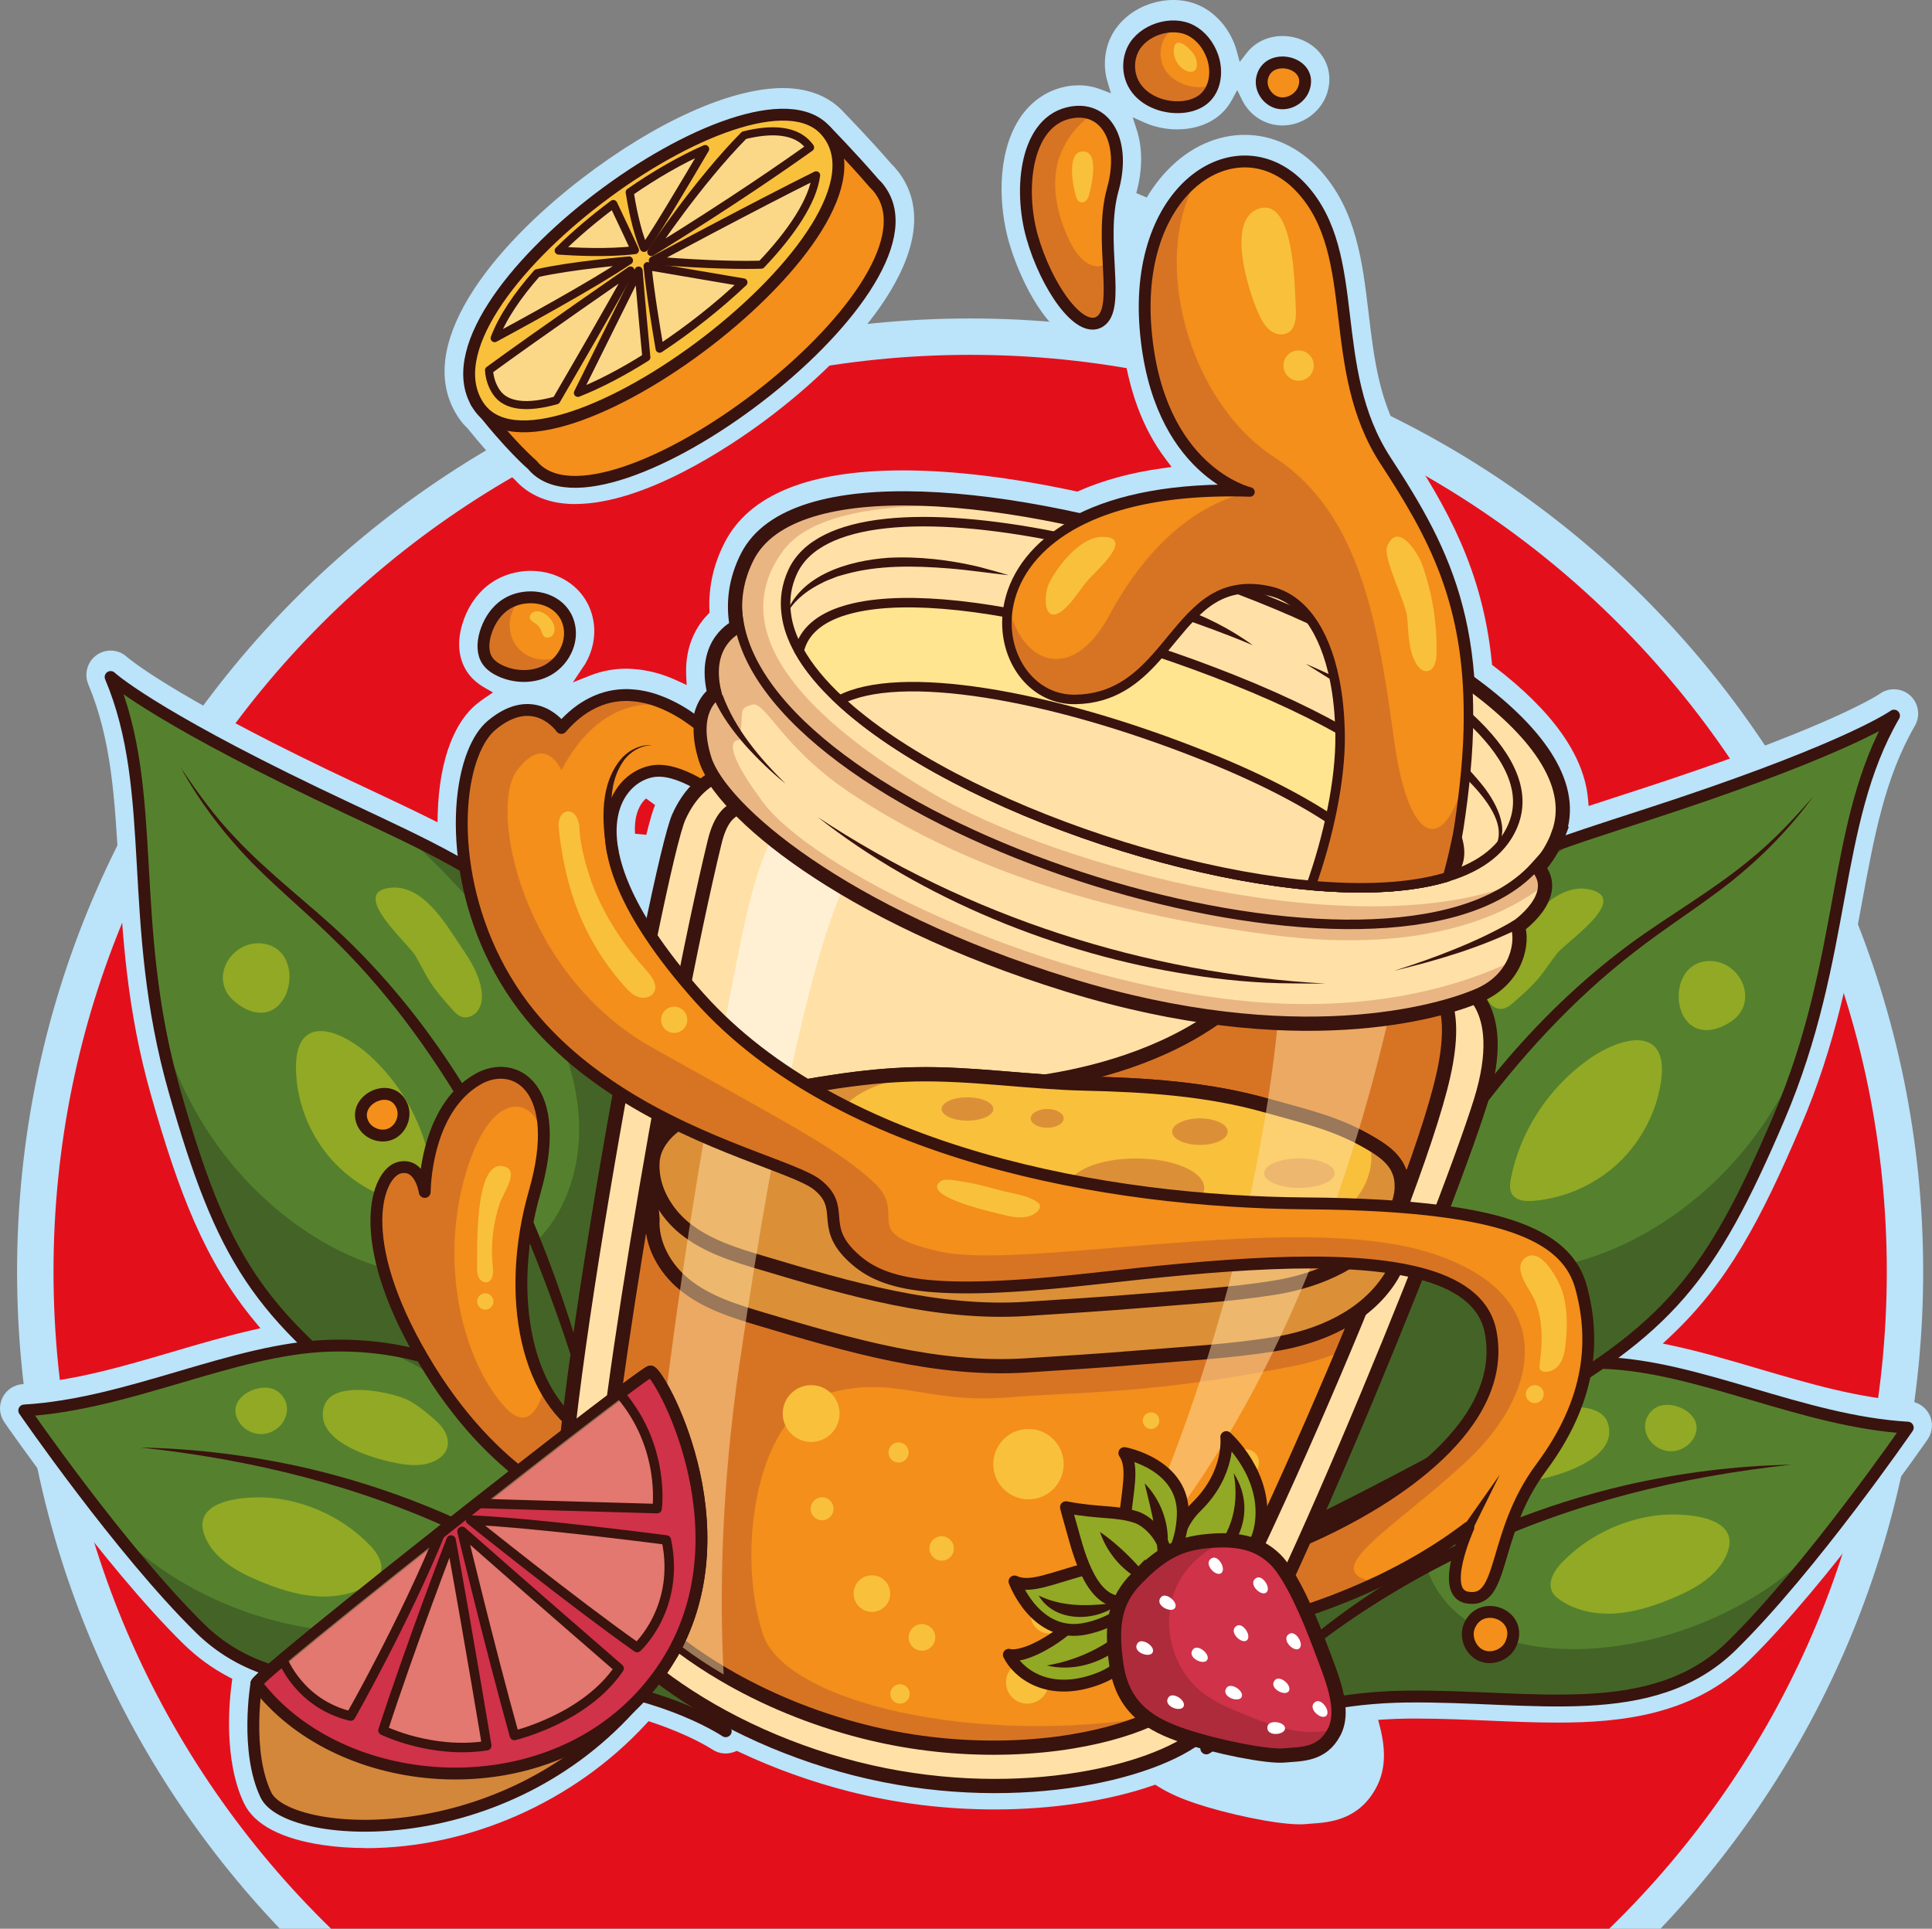<?xml version="1.0" encoding="UTF-8"?>
<svg id="Calque_1" data-name="Calque 1" xmlns="http://www.w3.org/2000/svg" viewBox="0 0 407.33 406.62">
  <rect x="0" y="0" width="407.33" height="406.62" fill="#808080" stroke="none"/>
  <defs>
    <style>
      .cls-1 {
        fill: #e3101c;
      }

      .cls-1, .cls-2, .cls-3, .cls-4, .cls-5, .cls-6, .cls-7, .cls-8, .cls-9, .cls-10, .cls-11, .cls-12, .cls-13, .cls-14, .cls-15, .cls-16, .cls-17, .cls-18 {
        stroke-width: 0px;
      }

      .cls-2 {
        fill: #f38f1a;
      }

      .cls-19, .cls-20 {
        stroke-width: 2px;
      }

      .cls-19, .cls-20, .cls-21, .cls-22, .cls-23, .cls-24 {
        fill: none;
      }

      .cls-19, .cls-20, .cls-22, .cls-23, .cls-24 {
        stroke: #39130d;
      }

      .cls-19, .cls-22 {
        stroke-miterlimit: 10;
      }

      .cls-3, .cls-14 {
        fill: #39130d;
      }

      .cls-20, .cls-21, .cls-23, .cls-24 {
        stroke-linecap: round;
        stroke-linejoin: round;
      }

      .cls-4 {
        fill: #d3873a;
      }

      .cls-5 {
        opacity: .49;
      }

      .cls-5, .cls-12 {
        fill: #ffe1a7;
      }

      .cls-6 {
        fill: #ffe590;
      }

      .cls-7 {
        opacity: .3;
      }

      .cls-7, .cls-9, .cls-10 {
        fill: #b55231;
      }

      .cls-8 {
        fill: #55812e;
      }

      .cls-10, .cls-25 {
        opacity: .44;
      }

      .cls-11 {
        fill: #cf3249;
      }

      .cls-26 {
        opacity: .39;
      }

      .cls-21 {
        stroke: #000;
      }

      .cls-27 {
        opacity: .4;
      }

      .cls-13 {
        fill: #fff;
      }

      .cls-14 {
        opacity: .23;
      }

      .cls-22 {
        stroke-width: 3px;
      }

      .cls-23 {
        stroke-width: 1.7px;
      }

      .cls-15 {
        fill: #bbe3fa;
      }

      .cls-16 {
        fill: #222d19;
        opacity: .34;
      }

      .cls-24 {
        stroke-width: 2.5px;
      }

      .cls-17 {
        fill: #91a924;
      }

      .cls-18 {
        fill: #f9c03c;
      }
    </style>
  </defs>
  <path class="cls-15" d="m405.47,268.07c0,53.71-21.07,102.49-55.38,138.54H58.99C24.67,370.57,3.6,321.78,3.6,268.07c0-110.97,89.97-200.93,200.94-200.93s200.93,89.96,200.93,200.93Z"/>
  <path class="cls-1" d="m397.8,268.07c0,54.34-22.42,103.45-58.52,138.54H69.79c-36.09-35.11-58.51-84.21-58.51-138.54,0-106.73,86.52-193.26,193.26-193.26s193.26,86.53,193.26,193.26Z"/>
  <path class="cls-15" d="m77.1,389.61c-3.11,0-6.13-.21-8.99-.63-8.76-1.28-14.52-4.32-16.65-8.78-4.39-9.16-3.1-21.78-2.6-25.43l.11-.84-.75-.39c-3.55-1.87-6.68-4.16-9.59-7.01C21.87,330.07,1.1,300.11.9,299.81c-1.04-1.51-1.19-3.48-.38-5.14.81-1.66,2.46-2.76,4.3-2.86,10.5-.61,21.25-3.78,31.65-6.84,5.42-1.6,11.01-3.24,16.54-4.51l1.9-.44-1.25-1.5c-10.53-12.73-15.97-27.12-21.83-47.67-5.12-17.97-6.02-33.92-6.81-48-.82-14.48-1.52-26.98-6.41-38.58-.93-2.22-.18-4.82,1.79-6.19.86-.6,1.87-.92,2.92-.92,1.3,0,2.54.49,3.49,1.38.4.35,9.39,7.93,41.95,23.59,3.21,1.54,6.3,2.99,9.26,4.38,4.4,2.07,8.55,4.02,12.53,6l1.69.84.05-1.89c.16-5.71,1.1-10.88,2.71-14.95,1.37-3.47,3.19-6.17,5.42-8.02.57-.48,1.18-.93,1.91-1.42l1.61-1.08-1.68-.96c-1.61-.92-2.82-1.99-3.7-3.28-1.86-2.72-2.25-6.2-1.13-10.05.99-3.35,2.81-6.18,5.26-8.17,1.91-1.54,4.23-2.57,6.72-2.97.83-.14,1.67-.21,2.5-.21,3.05,0,6.01.94,8.33,2.65,2.71,1.98,4.46,4.93,4.93,8.3.42,2.94-.23,6.03-1.82,8.72-.07.12-.15.23-.23.34l-.2.29-2.14,3.21,3.58-1.42c2.45-.97,5.01-1.46,7.6-1.46.46,0,.93.02,1.39.05.4.02.82.06,1.24.11.23.03.44.05.64.08l.28.04c.34.06.67.11.99.18.41.07.83.17,1.26.27.6.15,1.08.29,1.54.43l1.24.43c.85.32,1.65.65,2.42,1.01l1.81.84-.1-1.99c-.33-6.82,2.71-11,4.56-12.89l.36-.37-.02-.52c-.21-4.86.85-9.64,3.17-14.19,5.15-10.15,17.8-15.29,37.6-15.29,10.6,0,22.86,1.48,36.43,4.39l.38.08.36-.16c5.04-2.23,10.92-3.83,17.48-4.75l2.03-.28-1.24-1.64c-4.83-6.36-7.89-14.59-9.1-24.45l-.24-1.93-1.62,1.08-.19.13c-.05.04-.11.08-.17.12-1.25.75-2.67,1.14-4.11,1.14-1.09,0-2.19-.22-3.28-.65-7.4-2.92-12.53-14.79-14.39-21.34-2.02-7.12-2.67-18.14,2.18-25.77,2.42-3.8,6.07-6.28,10.3-6.97.77-.13,1.55-.19,2.31-.19,1.53,0,3.04.28,4.48.82l2.28.86-.71-2.34c-.98-3.23-.7-6.77.77-9.69,1.6-3.2,4.68-5.72,8.44-6.91,1.52-.48,3.08-.73,4.63-.73,2.23,0,4.38.52,6.22,1.51,3.07,1.65,5.56,4.63,6.83,8.17.12.34.23.7.33,1.06l.63,2.33,1.48-1.9c1.2-1.55,2.85-2.65,4.76-3.19.89-.25,1.82-.38,2.78-.38,2.9,0,5.74,1.2,7.59,3.22,2.29,2.49,2.91,5.95,1.67,9.26-1.41,3.76-5.22,6.38-9.27,6.38-.73,0-1.46-.09-2.16-.25-2.75-.66-5.06-2.52-6.34-5.12l-1.03-2.09-1.11,2.05c-.61,1.13-1.38,2.12-2.3,2.96-2.31,2.11-5.58,3.27-9.22,3.27-.16,0-.32,0-.48,0-2.27-.06-4.44-.55-6.47-1.45l-2.47-1.1.84,2.57c1.29,3.94,1.26,8.58-.07,13.41l2.2.94c3.15-5.29,7.54-9.35,12.35-11.44,2.7-1.18,5.5-1.77,8.32-1.77,5.85,0,11.47,2.62,15.82,7.38,7.7,8.42,9,19.43,10.27,30.07,1.19,9.98,2.3,19.39,7.93,28.01,8.4,12.86,16.1,26.04,18.07,45.76l.05.52.42.32c12.32,9.4,18.98,18.79,19.8,27.92l.14,1.51,1.44-.47c1.89-.62,3.76-1.23,5.52-1.8,3.23-1.05,6.47-2.1,9.84-3.23,34.7-11.59,44.22-17.9,44.61-18.17.85-.61,1.89-.94,2.95-.94,1.28,0,2.5.47,3.44,1.33,1.77,1.61,2.19,4.29.99,6.36-6.31,10.88-8.57,23.19-11.2,37.45-2.55,13.87-5.44,29.59-12.78,46.78-8.59,20.13-15.52,33.17-27.51,44.45l-1.67,1.57,2.24.48c5.92,1.28,11.8,3.01,18.03,4.85,10.41,3.06,21.16,6.23,31.66,6.84,1.84.11,3.49,1.2,4.3,2.86.81,1.66.66,3.63-.38,5.15-.21.3-20.88,30.18-37.73,46.71-11.69,11.48-26.99,13.02-40.41,13.02-4.7,0-9.6-.21-14.33-.41-5.01-.21-10.18-.44-15.31-.44-.69,0-1.38,0-2.07.01-1.52.02-3.05.07-4.55.17l-1.46.09.36,1.41c1.35,5.24,1.11,9.31-.74,12.82-3.67,6.95-9.93,7.39-13.68,7.65,0,0-.85.06-1.13.09-.39.04-.83.06-1.31.06-5.31,0-15.67-2.29-22.02-4.42-2.25-.76-5.18-1.85-7.99-3.63l-.49-.31-.55.19c-9.39,3.24-21.2,5.03-33.26,5.03-10.45,0-20.76-1.27-30.65-3.78-8.03-2.04-15.86-4.85-23.28-8.35l-.47-.22-.48.19c-.61.24-1.24.36-1.87.36-1.03,0-2.02-.3-2.87-.88-.51-.33-4.96-3.12-12.65-5.68l-.74-.25-.53.57c-15.1,16.4-37.21,26.2-59.14,26.2Zm59.11-221.28c-.24.21-.46.44-.66.69-.89,1.1-1.9,3.17-1.66,6.76l2.37.21c.8-3.2,1.4-5.25,1.85-6.27l-1.9-1.38Z"/>
  <path class="cls-15" d="m121.26,106.27c-6.71,0-10.55-2.73-12.59-5.01l-.05-.05-.05-.05c-1.04-.93-4.84-4.45-9.94-10.79l-.05-.06-.05-.05c-.73-.7-1.38-1.48-1.93-2.32-9.77-14.77,7.02-35.63,25.98-50.23,15.58-11.98,31.45-19.14,42.46-19.14,6.4,0,10.21,2.44,12.27,4.49l.1.1.08.05.29.34c.97,1,5.8,5.97,10.22,11.09.3.3.52.51.72.75.42.47.8.96,1.19,1.52.09.13.16.24.23.35,9.71,14.92-9.5,37.01-28.89,51.42-7.12,5.29-25.26,17.58-40,17.58h0Z"/>
  <g>
    <g>
      <path class="cls-8" d="m132.88,333.05s-22.77-14.22-50.65-35.2c-27.86-21-35.32-32.33-45.47-67.95-1.67-5.81-2.86-11.39-3.74-16.78-.02-.02-.02-.04-.02-.06-4.57-27.62-1.12-50-9.67-70.31.51.47,9.1,8.04,43.22,24.43,6.91,3.33,13.22,6.21,19.01,9.04,23.68,11.52,38.61,21.93,50.04,57.31,14.22,44.01-3.39,71.75-2.72,99.51Z"/>
      <path class="cls-16" d="m132.88,333.05s-22.77-14.22-50.65-35.2c-27.86-21-35.32-32.33-45.47-67.95-1.67-5.81-2.86-11.39-3.74-16.78,12.51,53.62,73.8,74.21,86.92,37.61,11.05-30.83-23.29-64.64-34.38-74.51,23.68,11.52,38.61,21.93,50.04,57.31,14.22,44.01-3.39,71.75-2.72,99.51Z"/>
      <path class="cls-24" d="m23.33,142.73s8.02,7.53,43.22,24.46c35.2,16.92,54.83,22.34,69.05,66.34,14.22,44-3.38,71.76-2.71,99.51,0,0-22.77-14.21-50.65-35.2-27.88-20.99-35.33-32.32-45.48-67.95-10.15-35.63-3.18-62.88-13.44-87.16Z"/>
      <path class="cls-3" d="m132.89,333.05c-7.04-32.43-16.49-64.76-32.1-94.18-8.07-14.44-17.69-28.16-29.44-39.85-5.84-5.89-12.33-11.16-18.23-17.14-5.85-6.02-10.98-12.73-15.01-20.04,3.4,5.08,7.25,10.41,11.47,14.77,7.12,7.62,15.5,13.81,23.11,21.03,36.68,35.27,52.17,86.49,60.2,135.41h0Z"/>
      <g>
        <path class="cls-17" d="m68.91,243.29c4.26,5.31,10.41,9.08,17.08,10.48,1.6.33,3.54.42,4.58-.84.73-.89.73-2.15.66-3.3-.68-10.03-5.41-19.67-12.7-26.56-6.65-6.28-16.8-9.99-16.1,3.2.32,6.16,2.63,12.22,6.49,17.02Z"/>
        <path class="cls-17" d="m49.42,211.1c1.29,1.09,2.79,2.01,4.46,2.31,7.87,1.44,10.2-12.69,2.09-14.39-6.83-1.43-12.35,7.17-6.55,12.08Z"/>
        <path class="cls-17" d="m87.59,201.5c1.06,1.78,1.93,3.67,3.04,5.42,1.33,2.1,3,3.96,4.65,5.82.6.67,1.24,1.37,2.1,1.64,1.34.42,2.85-.4,3.56-1.61.71-1.21.76-2.71.55-4.1-.5-3.27-2.31-6.18-4.17-8.91-3.28-4.83-8.19-13.69-15.47-12.54-7.9,1.25,4.11,11.55,5.74,14.29Z"/>
      </g>
    </g>
    <g>
      <path class="cls-8" d="m5.12,297.35s5.96,8.63,14.05,19.2c.07.07.14.16.2.25,6.87,8.86,15.22,19.04,22.84,26.51,16.78,16.48,42.02,10.43,68.61,10.73,26.59.31,42.19,10.94,42.19,10.94,0,0-5.59-16.95-22.53-45.41-14.27-23.94-33.4-33.42-51.17-35.46h-.02c-3.35-.39-6.64-.5-9.83-.41-20.23.61-42.08,12.33-64.34,13.64Z"/>
      <path class="cls-16" d="m19.37,316.8c6.87,8.86,15.22,19.04,22.84,26.51,16.78,16.48,42.02,10.43,68.61,10.73,26.59.31,42.19,10.94,42.19,10.94,0,0-5.59-16.95-22.53-45.41-14.27-23.94-33.4-33.42-51.17-35.46h-.02s34.16,10.82,27.86,40.43c-6.3,29.63-63.6,24.15-87.34-7.21-.15-.18-.29-.38-.45-.53Z"/>
      <path class="cls-24" d="m153.01,364.98s-5.59-16.95-22.54-45.41c-16.95-28.46-40.78-36.48-61.01-35.86-20.22.62-42.08,12.34-64.35,13.65,0,0,20.32,29.49,37.1,45.97,16.78,16.47,42.02,10.41,68.6,10.73,26.58.31,42.19,10.93,42.19,10.93Z"/>
      <path class="cls-3" d="m153.01,364.98c-15.19-17.82-34.8-31.62-55.88-41.63-21.2-10.09-44.18-15.68-67.5-18.18,11.77.23,23.54,1.72,35.07,4.35,34.08,7.95,67.53,26.84,88.31,55.46h0Z"/>
      <g>
        <path class="cls-17" d="m77.97,325.75c1.62,1.68,3.15,4.12,2.1,6.22-.4.81-1.14,1.4-1.9,1.9-3.43,2.25-7.71,2.97-11.8,2.64-4.09-.33-8.04-1.66-11.82-3.25-4.63-1.94-9.44-4.66-11.33-9.31-3.4-8.36,10.09-8.71,15.03-8.05,7.41.99,14.51,4.46,19.71,9.86Z"/>
        <path class="cls-17" d="m84.61,294.58c2.29.8,4.24,2.35,6.1,3.9,1.06.88,2.12,1.79,2.86,2.96s1.11,2.64.66,3.94c-.42,1.23-1.51,2.14-2.69,2.68-2.91,1.34-6.31.8-9.44.08-4.73-1.09-15.88-4.6-13.79-11.61,1.62-5.42,12.46-3.28,16.29-1.94Z"/>
        <path class="cls-17" d="m49.97,299c-1.92-4.49,4.7-7.75,8.12-5.94,1.44.76,2.4,2.34,2.42,3.97,0,.77-.18,1.53-.52,2.22-.92,1.88-2.99,3.14-5.09,3.09s-4.1-1.41-4.93-3.34Z"/>
      </g>
    </g>
  </g>
  <g>
    <g>
      <path class="cls-8" d="m402.21,300.97s-5.96,8.63-14.05,19.2c-.07.07-.14.16-.2.25-6.87,8.86-15.22,19.04-22.84,26.51-16.78,16.48-42.02,10.43-68.61,10.73-26.59.31-42.19,10.94-42.19,10.94,0,0,5.59-16.95,22.53-45.41,14.27-23.94,33.4-33.42,51.17-35.46h.02c3.35-.39,6.64-.5,9.83-.41,20.23.61,42.08,12.33,64.34,13.64Z"/>
      <path class="cls-16" d="m387.97,320.42c-6.87,8.86-15.22,19.04-22.84,26.51-16.78,16.48-42.02,10.43-68.61,10.73-26.59.31-42.19,10.94-42.19,10.94,0,0,5.59-16.95,22.53-45.41,14.27-23.94,33.4-33.42,51.17-35.46h.02s-34.16,10.82-27.86,40.43c6.3,29.63,63.6,24.15,87.34-7.21.15-.18.29-.38.45-.53Z"/>
      <path class="cls-24" d="m254.32,368.6s5.59-16.95,22.54-45.41c16.95-28.46,40.78-36.48,61.01-35.86,20.22.62,42.08,12.34,64.35,13.65,0,0-20.32,29.49-37.1,45.97-16.78,16.47-42.02,10.41-68.6,10.73-26.58.31-42.19,10.93-42.19,10.93Z"/>
      <path class="cls-3" d="m254.32,368.6c20.78-28.62,54.23-47.51,88.31-55.46,11.53-2.64,23.3-4.13,35.07-4.35-23.32,2.5-46.3,8.1-67.5,18.18-21.07,10.01-40.69,23.81-55.88,41.63h0Z"/>
      <g>
        <path class="cls-17" d="m329.36,329.36c-1.62,1.68-3.15,4.12-2.1,6.22.4.81,1.14,1.4,1.9,1.9,3.43,2.25,7.71,2.97,11.8,2.64,4.09-.33,8.04-1.66,11.82-3.25,4.63-1.94,9.44-4.66,11.33-9.31,3.4-8.36-10.09-8.71-15.03-8.05-7.41.99-14.51,4.46-19.71,9.86Z"/>
        <path class="cls-17" d="m322.73,298.19c-2.29.8-4.24,2.35-6.1,3.9-1.06.88-2.12,1.79-2.86,2.96-.74,1.16-1.11,2.64-.66,3.94.42,1.23,1.51,2.14,2.69,2.68,2.91,1.34,6.31.8,9.44.08,4.73-1.09,15.88-4.6,13.79-11.61-1.62-5.42-12.46-3.28-16.29-1.94Z"/>
        <path class="cls-17" d="m357.36,302.62c1.92-4.49-4.7-7.75-8.11-5.94-1.44.76-2.4,2.34-2.42,3.97,0,.77.18,1.53.52,2.22.92,1.88,2.99,3.14,5.09,3.09,2.09-.05,4.1-1.41,4.93-3.34Z"/>
      </g>
    </g>
    <g>
      <path class="cls-8" d="m266.76,325.95s24.37-11.25,54.66-28.57c30.28-17.34,39.09-27.65,53.63-61.72,2.38-5.55,4.27-10.94,5.81-16.17.02-.02.03-.04.03-.06,8-26.83,7.38-49.47,18.41-68.54-.56.4-10.03,6.84-45.94,18.82-7.27,2.44-13.9,4.51-19.99,6.58-24.94,8.46-41.05,16.92-56.83,50.59-19.62,41.88-5.63,71.61-9.78,99.07Z"/>
      <path class="cls-16" d="m266.76,325.95s24.37-11.25,54.66-28.57c30.28-17.34,39.09-27.65,53.63-61.72,2.38-5.55,4.27-10.94,5.81-16.17-19.13,51.62-82.52,64.37-90.95,26.42-7.1-31.97,31.21-61.21,43.45-69.62-24.94,8.46-41.05,16.92-56.83,50.59-19.62,41.88-5.63,71.61-9.78,99.07Z"/>
      <path class="cls-24" d="m399.32,150.87s-8.9,6.47-45.95,18.85c-37.05,12.38-57.2,15.29-76.82,57.16-19.62,41.87-5.64,71.61-9.79,99.07,0,0,24.37-11.25,54.66-28.57,30.29-17.33,39.1-27.64,53.64-61.71,14.54-34.07,11.04-61.98,24.26-84.79Z"/>
      <path class="cls-3" d="m266.76,325.95c14.09-47.52,35.89-96.41,76.7-126.8,8.45-6.21,17.54-11.3,25.56-17.97,4.72-3.79,9.25-8.63,13.23-13.21-4.92,6.75-10.85,12.77-17.41,18-6.6,5.19-13.7,9.61-20.23,14.72-13.12,10.13-24.39,22.53-34.2,35.85-19.18,27.23-32.6,58.12-43.65,89.41h0Z"/>
      <g>
        <path class="cls-17" d="m341.49,244.92c-4.9,4.74-11.47,7.7-18.26,8.25-1.63.13-3.57-.02-4.43-1.41-.61-.97-.46-2.23-.24-3.35,1.93-9.87,7.83-18.84,15.93-24.76,7.39-5.4,17.92-7.81,15.57,5.2-1.09,6.07-4.15,11.79-8.58,16.08Z"/>
        <path class="cls-17" d="m364.86,215.43c-1.42.92-3.02,1.64-4.71,1.74-7.99.44-8.53-13.87-.27-14.54,6.96-.57,11.35,8.66,4.99,12.8Z"/>
        <path class="cls-17" d="m328.19,201.11c-1.28,1.63-2.38,3.4-3.7,5-1.59,1.91-3.47,3.56-5.34,5.19-.68.59-1.4,1.2-2.29,1.36-1.38.25-2.78-.75-3.33-2.05-.55-1.29-.41-2.78-.03-4.14.91-3.18,3.06-5.84,5.25-8.32,3.86-4.38,9.85-12.55,16.92-10.5,7.68,2.23-5.52,10.94-7.49,13.45Z"/>
      </g>
    </g>
  </g>
  <g>
    <g>
      <g>
        <path class="cls-2" d="m124.77,302.78l-2.71,15.05s-17.76-5.72-32.81-31.3c-15.05-25.58-9.63-39.13-5.12-40.33s5.42,5.09,5.42,5.09c0-.29.05-17.34,11.16-23.75,6.24-3.61,14.23-.33,13.94,12.39-.07,3.18-.66,6.96-1.93,11.37-4.42,15.37-3.54,30.87,2.11,41.28,2.44,4.49,5.77,8.03,9.93,10.21Z"/>
        <path class="cls-10" d="m124.77,302.78l-2.71,15.05s-17.76-5.72-32.81-31.3c-15.05-25.58-9.63-39.13-5.12-40.33s5.42,5.09,5.42,5.09c0-.29.05-17.34,11.16-23.75,6.24-3.61,14.23-.33,13.94,12.39-.26-.23-.41-.37-.41-.37-.89-7.71-10.32-11.37-16,7.68-5.68,19.03-.79,39.17,7.99,49.16,4.61,5.25,7.19,1.22,8.6-3.82,2.44,4.49,5.77,8.03,9.93,10.21Z"/>
        <path class="cls-24" d="m122.06,317.83s-17.76-5.72-32.81-31.3c-15.05-25.58-9.63-39.13-5.12-40.33s5.42,5.09,5.42,5.09c0,0-.05-17.28,11.16-23.75,7.81-4.51,18.34,1.76,12.02,23.75s-1.81,44.27,12.04,51.49l-2.71,15.05Z"/>
        <g>
          <path class="cls-18" d="m100.59,267.04c-.01.75-.01,1.53.31,2.21.32.68,1.06,1.22,1.79,1.07,1.27-.27,1.35-2.02,1.21-3.31-.49-4.57.06-9.24,1.56-13.57.73-2.09,4.39-6.99.45-7.6-5.92-.91-5.25,17.59-5.32,21.2Z"/>
          <path class="cls-18" d="m104.03,274.38c0,.95-.77,1.72-1.72,1.72s-1.72-.77-1.72-1.72.77-1.72,1.72-1.72,1.72.77,1.72,1.72Z"/>
        </g>
      </g>
      <g>
        <path class="cls-2" d="m84.82,233.33c-2.1-5.61-10.63-1.58-8.34,3.46.96,2.11,3.7,3.19,5.84,2.3,2.14-.89,3.31-3.59,2.5-5.76Z"/>
        <path class="cls-24" d="m84.82,233.33c-2.1-5.61-10.63-1.58-8.34,3.46.96,2.11,3.7,3.19,5.84,2.3,2.14-.89,3.31-3.59,2.5-5.76Z"/>
      </g>
    </g>
    <g>
      <path class="cls-12" d="m154.97,162.51s-7.43-.07-11.84,9.7c-4.41,9.77-27.69,134.98-24.48,153.44,3.21,18.46,29.7,39.07,61.8,47.23,32.11,8.16,62.61,1.33,73.04-7.5,10.43-8.83,51-108.36,58.71-133.24,6.52-21.05-4.49-24.78-4.49-24.78,0,0-30.99,10.41-84.32-7.38-53.33-17.79-68.42-37.47-68.42-37.47Z"/>
      <path class="cls-13" d="m155.93,287.33c-3.89,26.67-4.24,48.95-3.36,65.69-6.33-3.71-11.73-7.79-15.94-11.87.77-45.49,15.47-123.71,20.35-146.26,2.55-11.8,5.39-18.24,7.83-21.76,4.13,2.89,9.15,5.97,15.45,9.25-7.45,11.49-16.29,49.96-24.32,104.95Z"/>
      <path class="cls-22" d="m154.97,162.51s-7.43-.07-11.84,9.7c-4.41,9.77-27.69,134.98-24.48,153.44,3.21,18.46,29.7,39.07,61.8,47.23,32.11,8.16,62.61,1.33,73.04-7.5,10.43-8.83,51-108.36,58.71-133.24,6.52-21.05-4.49-24.78-4.49-24.78,0,0-30.99,10.41-84.32-7.38-53.33-17.79-68.42-37.47-68.42-37.47Z"/>
      <path class="cls-21" d="m303.89,255.35c-1.57,4.07-3.26,8.44-5.06,13-16.57-4.15-43.58-1.53-67.52,1.17-36.12,4.07-45.75,1.35-52.07-4.97-6.32-6.32-.9-9.93-6.92-14.75-4.47-3.58-23.73-7.98-41.61-19.38,2.2-12.18,4.42-23.71,6.39-33.27,2.66,4.02,6.08,8.43,10.37,13.22,29.63,33.11,86.25,43.04,127.79,43.34,11.59.08,21.01.64,28.63,1.64Z"/>
      <path class="cls-2" d="m304.29,226.76c-2.59,11.68-11.2,34.48-21.09,58.02-14.16,33.7-30.95,68.92-36.46,75.21-.72.57-1.7,1.19-2.94,1.82-6.04,3.12-18.13,6.65-34.31,6.65-9.29,0-18.53-1.14-27.47-3.42-30.24-7.68-52.94-26.49-55.15-39.21-1.23-7.14,3.89-43.61,10.32-80.59.47-.3.94-.7,1.37-1.2,15.23-17.67,44.22-12.21,64.82-12.7,21.98-.52,44.2-9.17,59.6-24.95,19.08,1.48,36.97,1.47,39.89.99-.07,1.79,4.85,4,1.43,19.4Z"/>
      <path class="cls-10" d="m304.29,226.76c-2.59,11.68-11.2,34.48-21.09,58.02-3.31,1.38-6.85,2.5-10.61,3.24-30.34,5.94-42.9,5.25-60.29,6.6-17.4,1.34-23.8-4.89-38.06-.77-14.26,4.12-19.28,32.27-13.45,50.53,4.64,14.56,45.2,23.92,83.01,17.43-6.04,3.12-18.13,6.65-34.31,6.65-9.29,0-18.53-1.14-27.47-3.42-30.24-7.68-52.94-26.49-55.15-39.21-1.23-7.14,3.89-43.61,10.32-80.59.47-.3.94-.7,1.37-1.2,15.23-17.67,44.22-12.21,64.82-12.7,21.98-.52,44.2-9.17,59.6-24.95,19.08,1.48,36.97,1.47,39.89.99-.07,1.79,4.85,4,1.43,19.4Z"/>
      <path class="cls-22" d="m208.09,229.17s40.31-.24,59.67-25.53c19.36-25.28,20.08-74.45,0-79.03-20.08-4.58-20.27,22.44-40.99,22.84-20.71.4-27.34-45.75,36.77-43.74,0,0-19.36-4.41-21.77-34.51s19.66-43.34,32.51-29.3c12.84,14.05,4.82,37.72,17.66,57.39,12.84,19.66,21.89,36.93,15.65,77.05-2.34,15.04-9.87,26.44-19.51,34.92"/>
      <path class="cls-22" d="m304.29,226.76c-6.3,28.41-48.19,122.54-57.55,133.23-4.24,3.36-17.77,8.46-37.25,8.46-9.29,0-18.53-1.14-27.47-3.42-11.03-2.81-21.06-7.08-29.45-12.02-6.33-3.71-11.73-7.79-15.94-11.87-5.51-5.37-8.97-10.74-9.76-15.33-2.07-12.05,13.93-107.61,23.79-148.26,2.2-9.07,6.47-6.27,7.48-9.51,1.95,1.63,4.14,3.32,6.67,5.08,4.13,2.89,9.15,5.97,15.45,9.25,10.35,5.38,24.16,11.27,43.15,17.6,22.86,7.62,74.33,8.22,79.46,7.38-.07,1.79,4.85,4,1.43,19.4Z"/>
      <g>
        <path class="cls-18" d="m191.58,306.21c0,1.18-.96,2.13-2.13,2.13s-2.13-.96-2.13-2.13.96-2.13,2.13-2.13,2.13.96,2.13,2.13Z"/>
        <path class="cls-18" d="m224.26,308.68c0,4.1-3.32,7.42-7.42,7.42s-7.42-3.32-7.42-7.42,3.32-7.42,7.42-7.42,7.42,3.32,7.42,7.42Z"/>
        <path class="cls-18" d="m201.11,326.45c0,1.43-1.16,2.58-2.58,2.58s-2.58-1.16-2.58-2.58,1.16-2.58,2.58-2.58,2.58,1.16,2.58,2.58Z"/>
        <path class="cls-18" d="m175.74,318.09c0,1.33-1.08,2.42-2.42,2.42s-2.42-1.08-2.42-2.42,1.08-2.42,2.42-2.42,2.42,1.08,2.42,2.42Z"/>
        <path class="cls-18" d="m197.19,345.2c0,1.55-1.26,2.81-2.81,2.81s-2.81-1.26-2.81-2.81,1.26-2.81,2.81-2.81,2.81,1.26,2.81,2.81Z"/>
        <path class="cls-18" d="m225.13,340.47c0,2.16-1.75,3.91-3.91,3.91s-3.91-1.75-3.91-3.91,1.75-3.91,3.91-3.91,3.91,1.75,3.91,3.91Z"/>
        <circle class="cls-18" cx="242.56" cy="333.74" r="1.63"/>
        <path class="cls-18" d="m265.44,308.31c0,1.54-1.25,2.78-2.78,2.78s-2.78-1.25-2.78-2.78,1.25-2.78,2.78-2.78,2.78,1.25,2.78,2.78Z"/>
        <path class="cls-18" d="m244.43,299.51c0,.97-.78,1.75-1.75,1.75s-1.75-.78-1.75-1.75.78-1.75,1.75-1.75,1.75.78,1.75,1.75Z"/>
        <circle class="cls-18" cx="216.59" cy="354.68" r="4.49"/>
        <circle class="cls-18" cx="171.02" cy="298.01" r="5.99"/>
        <path class="cls-18" d="m187.69,335.97c0,2.13-1.73,3.86-3.86,3.86s-3.86-1.73-3.86-3.86,1.73-3.86,3.86-3.86,3.86,1.73,3.86,3.86Z"/>
        <path class="cls-18" d="m191.8,357.12c0,1.13-.92,2.05-2.05,2.05s-2.05-.92-2.05-2.05.92-2.05,2.05-2.05,2.05.92,2.05,2.05Z"/>
      </g>
      <g>
        <path class="cls-18" d="m295.55,249.79v-.08s-.12-1.23-.12-1.23c-.12-.72-.34-1.42-.66-2.09-1.31-2.74-4.08-4.39-6.69-5.88-6.75-3.85-13.59-5.33-21.06-7.45-12.34-3.5-25.44-4.35-38.25-4.64-11.96-.26-23.86-2.18-35.83-1.94-10.99.23-21.86,2.28-32.69,4.32-4.42.83-8.87,1.69-12.99,3.53-2.79,1.25-5.77,3.07-7.68,5.55,0,.01-.01.01-.01.02-.99,2.03-1.65,3.77-2.02,5.77-.51,2.74-.47,6,.02,11.26-.34,5.37,2.65,10.53,6.67,13.82,4.72,3.88,10.7,5.69,16.53,7.43,18.17,5.42,36.79,10.9,55.7,9.67,7.85-.51,15.6-.98,23.45-1.64,9.57-.79,19.26-1.3,28.75-2.82,9.49-1.52,19.18-5.72,24.42-13.92,1.16-1.82,2.06-3.95,2.36-6.08.01-.07.02-.13.02-.19v-.02c.02-.26.05-.52.07-.77h0c.83-9.74.01-12.62.01-12.62Z"/>
        <path class="cls-10" d="m295.55,249.79v-.08s-.12-1.23-.12-1.23c-.12-.72-.34-1.42-.66-2.09-1.31-2.74-4.08-4.39-6.69-5.88-6.75-3.85-13.59-5.33-21.06-7.45-12.34-3.5-25.44-4.35-38.25-4.64-11.96-.26-23.86-2.18-35.83-1.94-10.99.23-21.86,2.28-32.69,4.32-4.42.83-8.87,1.69-12.99,3.53-2.79,1.25-5.77,3.07-7.68,5.55,0,.01-.01.01-.01.02-.99,2.03-1.65,3.77-2.02,5.77-.51,2.74-.47,6,.02,11.26-.34,5.37,2.65,10.53,6.67,13.82,4.72,3.88,10.7,5.69,16.53,7.43,18.17,5.42,36.79,10.9,55.7,9.67,7.85-.51,15.6-.98,23.45-1.64,9.57-.79,19.26-1.3,28.75-2.82,9.49-1.52,19.18-5.72,24.42-13.92,1.16-1.82,2.06-3.95,2.36-6.08.01-.07.02-.13.02-.19v-.02c.02-.26.05-.52.07-.77h0c.83-9.74.01-12.62.01-12.62Z"/>
        <path class="cls-22" d="m295.55,249.79v-.08s-.12-1.23-.12-1.23c-.12-.72-.34-1.42-.66-2.09-1.31-2.74-4.08-4.39-6.69-5.88-6.75-3.85-13.59-5.33-21.06-7.45-12.34-3.5-25.44-4.35-38.25-4.64-11.96-.26-23.86-2.18-35.83-1.94-10.99.23-21.86,2.28-32.69,4.32-4.42.83-8.87,1.69-12.99,3.53-2.79,1.25-5.77,3.07-7.68,5.55,0,.01-.01.01-.01.02-.99,2.03-1.65,3.77-2.02,5.77-.51,2.74-.47,6,.02,11.26-.34,5.37,2.65,10.53,6.67,13.82,4.72,3.88,10.7,5.69,16.53,7.43,18.17,5.42,36.79,10.9,55.7,9.67,7.85-.51,15.6-.98,23.45-1.64,9.57-.79,19.26-1.3,28.75-2.82,9.49-1.52,19.18-5.72,24.42-13.92,1.16-1.82,2.06-3.95,2.36-6.08.01-.07.02-.13.02-.19v-.02c.02-.26.05-.52.07-.77h0c.83-9.74.01-12.62.01-12.62Z"/>
        <path class="cls-18" d="m295.55,249.79c.06,2.67-1,5.47-2.47,7.77-5.24,8.2-14.93,12.4-24.42,13.92-9.49,1.52-19.18,2.02-28.75,2.83-7.85.65-15.6,1.12-23.45,1.63-18.9,1.24-37.53-4.24-55.7-9.67-5.83-1.73-11.81-3.55-16.53-7.42-3.85-3.17-6.75-8.04-6.69-13.17,0-.22.01-.45.02-.66.12-1.95.88-3.64,2-5.1,0-.01.01-.01.01-.02,1.91-2.48,4.89-4.3,7.68-5.55,4.12-1.84,8.57-2.7,12.99-3.53,10.82-2.05,21.7-4.09,32.69-4.32,1.46-.02,2.9-.02,4.36,0,10.51.19,20.97,1.7,31.47,1.94,12.81.29,25.91,1.13,38.25,4.64,7.46,2.12,14.3,3.6,21.06,7.45.19.11.37.22.57.32,2.43,1.4,4.91,3,6.13,5.55.32.67.54,1.37.66,2.09.06.41.11.82.11,1.23v.08Z"/>
        <g class="cls-25">
          <path class="cls-9" d="m209.42,233.8c0,1.36-2.44,2.46-5.45,2.46s-5.45-1.1-5.45-2.46,2.44-2.46,5.45-2.46,5.45,1.1,5.45,2.46Z"/>
          <path class="cls-9" d="m224.26,235.78c0,1.09-1.56,1.98-3.47,1.98s-3.48-.89-3.48-1.98,1.56-1.98,3.48-1.98,3.47.89,3.47,1.98Z"/>
          <path class="cls-9" d="m253.89,250.44c0,3.43-6.44,6.21-14.38,6.21s-14.38-2.78-14.38-6.21,6.44-6.21,14.38-6.21,14.38,2.78,14.38,6.21Z"/>
          <path class="cls-9" d="m258.85,238.58c0,1.54-2.62,2.8-5.86,2.8s-5.86-1.25-5.86-2.8,2.63-2.8,5.86-2.8,5.86,1.25,5.86,2.8Z"/>
          <path class="cls-9" d="m281.39,247.33c0,1.72-3.33,3.11-7.43,3.11s-7.43-1.39-7.43-3.11,3.33-3.11,7.43-3.11,7.43,1.39,7.43,3.11Z"/>
        </g>
        <path class="cls-10" d="m295.55,249.79c.06,2.67-1,5.47-2.47,7.77-5.24,8.2-14.93,12.4-24.42,13.92-9.49,1.52-19.18,2.02-28.75,2.83-7.85.65-15.6,1.12-23.45,1.63-18.9,1.24-37.53-4.24-55.7-9.67-5.83-1.73-11.81-3.55-16.53-7.42-3.85-3.17-6.75-8.04-6.69-13.17,0-.22.01-.45.02-.66.12-1.95.88-3.64,2-5.1,0-.01.01-.01.01-.02,1.91-2.48,4.89-4.3,7.68-5.55,4.12-1.84,8.57-2.7,12.99-3.53,10.82-2.05,21.7-4.09,32.69-4.32,1.46-.02,2.9-.02,4.36,0-5.07.47-10.16,1.18-14.59,3.35-5.12,2.52-9.14,7.55-8.19,12.67,1.11,5.94,7.99,9.46,14.34,11.58,21.9,7.36,45.85,8.15,69.24,7.42,8.36-.25,17.23-.87,23.97-5.26,5.3-3.46,8.33-10.1,6.57-15.4,2.43,1.4,4.91,3,6.13,5.55.32.67.54,1.37.66,2.09.06.41.11.82.11,1.23v.08Z"/>
        <path class="cls-22" d="m295.55,249.79c.06,2.67-1,5.47-2.47,7.77-5.24,8.2-14.93,12.4-24.42,13.92-9.49,1.52-19.18,2.02-28.75,2.83-7.85.65-15.6,1.12-23.45,1.63-18.9,1.24-37.53-4.24-55.7-9.67-5.83-1.73-11.81-3.55-16.53-7.42-3.85-3.17-6.75-8.04-6.69-13.17,0-.22.01-.45.02-.66.12-1.95.88-3.64,2-5.1,0-.01.01-.01.01-.02,1.91-2.48,4.89-4.3,7.68-5.55,4.12-1.84,8.57-2.7,12.99-3.53,10.82-2.05,21.7-4.09,32.69-4.32,11.97-.24,23.87,1.67,35.83,1.94,12.81.29,25.91,1.13,38.25,4.64,7.46,2.12,14.3,3.6,21.06,7.45,2.61,1.48,5.38,3.13,6.69,5.88.32.67.54,1.37.66,2.09.06.41.11.82.11,1.23v.08Z"/>
      </g>
      <path class="cls-5" d="m155.93,287.33c-3.89,26.67-4.24,48.95-3.36,65.69-6.33-3.71-11.73-7.79-15.94-11.87.77-45.49,15.47-123.71,20.35-146.26,2.55-11.8,5.39-18.24,7.83-21.76,4.13,2.89,9.15,5.97,15.45,9.25-7.45,11.49-16.29,49.96-24.32,104.95Z"/>
      <path class="cls-5" d="m269.89,209.57s-2.84,58.7-33.46,123.02c0,0,38.25-34.36,57.73-124.22l-24.27,1.2Z"/>
      <g>
        <path class="cls-12" d="m328.54,175.95c-.99,2.62-2.42,4.96-4.23,7.02l.04.04c.29.35.52.71.71,1.06.17.31.3.63.4.94.16.48.24.96.26,1.44.25,4.73-5.72,8.86-5.72,8.86.55,1.49.58,4.23-.57,7.03-1.14,2.78-3.43,5.63-7.5,7.43-7.52,3.32-34.07,11.25-75.57.96-3.58-.88-7.27-1.9-11.06-3.07-47.86-14.75-73.44-37.02-76.75-47.56s2.11-13.85,2.11-13.85c-2.71-10.84,4.72-14.12,4.72-14.12-.91-4.91-.29-9.87,2.2-14.77,6.89-13.56,33.35-14.82,63.52-9.01.06.01.12.02.16.02.05,0,.08.01.13.02,52.79,10.22,116.75,42.02,107.15,67.54Z"/>
        <path class="cls-7" d="m225.53,109.25c-1.43-.3-2.85-.59-4.27-.87.05,0,.08.01.13.02,1.37.26,2.76.54,4.14.84Z"/>
        <path class="cls-7" d="m268.06,122.07c-2.22-.87-4.44-1.71-6.69-2.53,2.25.82,4.48,1.65,6.69,2.53Z"/>
        <path class="cls-7" d="m281.39,127.72c-2.87-1.31-5.8-2.59-8.8-3.83,3,1.23,5.94,2.5,8.8,3.83Z"/>
        <path class="cls-7" d="m291.79,132.82c-1.95-1.02-3.95-2.03-6-3.03,2.03.99,4.05,2,6,3.03Z"/>
        <path class="cls-7" d="m160.79,169.04c10.25,13.81,55.85,37.03,100.17,41.84,28.46,3.09,48.09-3.46,58.48-8.54-1.14,2.78-3.43,5.63-7.5,7.43-7.52,3.32-34.07,11.25-75.57.96-3.58-.88-7.27-1.9-11.06-3.07-47.86-14.75-73.44-37.02-76.75-47.56s2.11-13.85,2.11-13.85c-2.71-10.84,4.72-14.12,4.72-14.12-.83-4.48-.39-8.99,1.59-13.46-1.89,4.39-1.93,8.46-1.1,12.93,7.86,42.24,128.82,81.35,164.14,54.41.01,0,.02,0,.02-.01,1.36-1.04,2.6-2.18,3.7-3.42,1.7-1.93,3.58-3.77,4.62-6.15-.98,2.43-2.34,4.61-4.03,6.54l.04.04c.29.35.52.71.71,1.06.17.31.3.63.4.94.16.48.24.96.26,1.44-6.9,5.55-23.98,15-57.38,10.7-46.15-5.95-72-18.94-87.77-29.1-15.77-10.15-19.12-20.37-22.06-19.48-2.95.9-1.64,1-2.59,7.46,0,0-5.39-.81,4.86,13Z"/>
        <path class="cls-7" d="m320,186.02c-35.31,26.94-156.28-12.17-164.14-54.41-.83-4.47-.79-8.54,1.1-12.93.18-.43.39-.87.61-1.31,4.58-9.01,17.78-12.58,34.98-12.27.45,0,.88.01,1.32.04.51,0,1.01.02,1.52.05.73.02,1.48.06,2.23.11.98.06,1.96.12,2.95.2.61.05,1.24.1,1.87.17.9.07,1.81.16,2.72.26.49.05,1,.11,1.51.17,1.43.17,2.88.35,4.35.57,1.32.19,2.66.4,4,.61,1.34.2,2.7.45,4.05.7.69.12,1.36.25,2.05.39-3.9-.59-45.56-6.56-56.06,7.8-9.98,13.65-2.7,30.7,30.89,50.69,27.81,16.55,91.27,32.68,124.07,19.17Z"/>
        <path class="cls-20" d="m319.31,173.15c-1.99,5.73-7.01,9.52-14.1,11.7-.14.06-.29.1-.45.14h-.01c-7.56,2.23-17.39,2.66-28.32,1.69-40.03-3.59-94.91-26.16-107.95-49.45-1.46-2.6-2.4-5.21-2.71-7.81-.4-2.97.01-5.94,1.34-8.84,5.44-11.9,28.59-12.82,55.31-7.5,12.61,2.5,26.02,6.41,38.72,11.2,5.2,1.97,10.28,4.08,15.13,6.31,13.56,6.21,25.4,13.32,33.34,20.59,8.09,7.42,12.11,15,9.69,21.97Z"/>
        <path class="cls-3" d="m314.39,179.67c6.59-7.16-8.78-18.88-13.95-23-7.99-6.14-16.62-11.37-25.18-16.73,4.68,1.96,9.23,4.24,13.64,6.76,8.79,5.11,17.42,10.96,23.81,19.04,2.87,3.66,6.46,10.35,1.68,13.94h0Z"/>
        <path class="cls-3" d="m230.12,124.14c12,.99,24.23,4.75,34.01,11.89-11.14-4.7-22.49-8.16-34.01-11.89h0Z"/>
        <path class="cls-3" d="m165.62,129.81c2.94-8.66,13.35-11.6,21.58-12.21,6.43-.35,13.01.43,19.27,1.92,2.08.56,4.15,1.11,6.19,1.75-4.19-.45-8.49-1.11-12.7-1.44-7.24-.57-14.82-.72-21.86,1.26,0,0-1.5.42-1.5.42l-1.44.57c-.88.29-2,.87-2.81,1.31-2.75,1.49-5.24,3.56-6.71,6.41h0Z"/>
        <path class="cls-22" d="m328.54,175.95c-.99,2.62-2.42,4.96-4.23,7.02l.04.04c4.82,5.96-4.35,12.3-4.35,12.3,1.11,2.99.11,10.85-8.07,14.46-8.18,3.61-38.78,12.64-86.64-2.11-47.86-14.75-73.44-37.02-76.75-47.56s2.11-13.85,2.11-13.85c-2.71-10.84,4.72-14.12,4.72-14.12-.91-4.91-.29-9.87,2.2-14.77,18.94-37.29,186.07,18.41,170.96,58.59Z"/>
        <path class="cls-19" d="m328.54,175.95c-.99,2.62-3.01,4.58-4.82,6.63-1.1,1.24-2.34,2.38-3.7,3.42,0,.01-.01.01-.02.01-35.31,26.94-156.28-12.17-164.14-54.41-.83-4.47-.79-8.54,1.1-12.93.18-.43.39-.87.61-1.31,4.58-9.01,17.78-12.58,34.98-12.27.45,0,.88.01,1.32.04.51,0,1.01.02,1.52.05.73.02,1.48.06,2.23.11.98.06,1.96.12,2.95.2.61.05,1.24.1,1.87.17.9.07,1.81.16,2.72.26.49.05,1,.11,1.51.17,1.43.17,2.88.35,4.35.57,1.32.19,2.66.4,4,.61,1.34.2,2.7.45,4.05.7.69.12,1.36.25,2.05.39,52.84,10.16,117.06,42.02,107.44,67.59Z"/>
        <path class="cls-3" d="m152.34,146.5c2.67,7.25,7.83,13.33,13.28,18.72-3.04-2.46-5.87-5.18-8.5-8.11-2.62-3-5-6.21-6.65-9.89,0,0,1.87-.72,1.87-.72h0Z"/>
        <path class="cls-3" d="m172.33,172.21c31.76,21.04,69.16,33.05,107.15,35.15-2.38,0-4.77,0-7.16-.04-6.86-.01-14.66-.73-21.44-1.84-27.58-4.22-56.6-15.94-78.55-33.28h0Z"/>
        <path class="cls-3" d="m320.21,195.77c-8.37,4.11-17.28,6.72-26.29,8.89,4.4-1.38,8.75-2.91,13-4.65,4.25-1.73,8.42-3.68,12.32-5.99l.96,1.75h0Z"/>
        <path class="cls-6" d="m304.76,184.99h-.01c-35.24,10.38-119.66-18.12-136.27-47.76,3.84-16.55,46.79-11.76,91.43,6.02,48.32,19.25,52.35,37.76,44.85,41.74Z"/>
        <path class="cls-19" d="m304.76,184.99h-.01c-2.9.85-6.14,1.44-9.64,1.78-34.02,3.4-93.32-16.09-118.1-39.15-3.66-3.41-6.56-6.89-8.52-10.39,3.84-16.55,46.79-11.76,91.43,6.02,48.32,19.25,52.35,37.76,44.85,41.74Z"/>
        <path class="cls-12" d="m295.11,186.77c-34.02,3.4-93.32-16.09-118.1-39.15,12.4-6.61,44.08-1.35,76.78,11.68,25.74,10.26,37.47,20.29,41.32,27.47Z"/>
        <path class="cls-19" d="m295.11,186.77c-34.02,3.4-93.32-16.09-118.1-39.15,12.4-6.61,44.08-1.35,76.78,11.68,25.74,10.26,37.47,20.29,41.32,27.47Z"/>
      </g>
      <g>
        <path class="cls-2" d="m309.61,151.17c-.01,3.62-.2,7.49-.59,11.63-.33,3.62-.81,7.46-1.43,11.55-.16,1.02-.34,2.02-.57,3.01-.4,1.95-1.08,4.88-1.82,7.49-.14.06-.29.1-.45.14h-.01c-7.56,2.23-17.39,2.66-28.32,1.69,3.58-10.01,6.22-22.09,6.12-31.62-.05-4.2-.43-8.2-1.18-11.85-1.02-5.02-2.72-9.38-5.09-12.63-2.23-3.07-5.06-5.16-8.51-5.96-2.48-.57-4.67-.65-6.62-.35-4.11.6-7.2,2.87-9.98,5.74-2.53,2.59-4.8,5.68-7.36,8.55-4.18,4.7-9.1,8.75-17.04,8.9-8.69.17-14.9-7.87-14.45-17.11.3-5.88,3.31-12.24,10.1-17.28,7.95-5.9,21.07-9.98,41.13-9.35,0,0-19.37-4.42-21.78-34.52-1.19-14.97,3.66-25.76,10.43-31.12,6.84-5.39,15.63-5.24,22.08,1.83,12.85,14.04,4.82,37.72,17.66,57.38,10.05,15.4,17.78,29.32,17.67,53.88Z"/>
        <g>
          <g>
            <path class="cls-18" d="m265.52,66.49c.57,1.19,1.24,2.38,2.29,3.19,1.05.81,2.55,1.14,3.7.49,1.64-.92,1.8-3.2,1.69-5.08-.24-4.31-.2-23.5-7.76-21.11-7.2,2.28-2.03,18.11.08,22.51Z"/>
            <path class="cls-18" d="m276.99,77.07c0,1.77-1.43,3.2-3.2,3.2s-3.2-1.43-3.2-3.2,1.43-3.2,3.2-3.2,3.2,1.43,3.2,3.2Z"/>
            <path class="cls-18" d="m296.69,130.2c.31,3.31.19,6.84,1.89,9.71.49.83,1.29,1.66,2.25,1.59,1.48-.1,1.99-2.01,2.03-3.5.18-6.49-.87-13-3.07-19.11-.8-2.21-5.08-9.17-7.33-3.7-.99,2.41,3.93,11.71,4.23,15Z"/>
          </g>
          <path class="cls-18" d="m221.13,123.07c-1.15,2.43-1.18,8.96,3.03,5.53,2.18-1.77,3.69-4.71,5.63-6.75,2.09-2.2,9.39-8.78,2.45-8.66-4.55.08-9.4,6.27-11.11,9.88Z"/>
        </g>
        <path class="cls-10" d="m309.02,162.8c-.33,3.62-.81,7.46-1.43,11.55-.16,1.02-.34,2.02-.57,3.01-.4,1.95-1.08,4.88-1.82,7.49-.14.06-.29.1-.45.14h-.01c-7.56,2.23-17.39,2.66-28.32,1.69,3.58-10.01,6.22-22.09,6.12-31.62-.05-4.2-.43-8.2-1.18-11.85-1.02-5.02-2.72-9.38-5.09-12.63-2.23-3.07-5.06-5.16-8.51-5.96-2.48-.57-4.67-.65-6.62-.35-4.11.6-7.2,2.87-9.98,5.74-2.53,2.59-4.8,5.68-7.36,8.55-4.18,4.7-9.1,8.75-17.04,8.9-8.69.17-14.9-7.87-14.45-17.11.05-.85.14-1.73.33-2.61,2.81,12.58,13.52,16.27,21.18,2.07,8.03-14.86,18.48-23.68,29.73-26.09,0,0-4.07-.93-8.73-4.84-5.48-4.62-11.75-13.39-13.05-29.68-1.19-14.97,3.66-25.76,10.43-31.12h.01c-9.61,16.84-1.69,46.55,16.55,58.39,18.24,11.86,21.85,35.64,25.16,59.56,3.31,23.93,11.34,23.5,15.1,6.77Z"/>
        <path class="cls-20" d="m309.61,151.17c-.01,3.62-.2,7.49-.59,11.63-.33,3.62-.81,7.46-1.43,11.55-.16,1.02-.34,2.02-.57,3.01-.4,1.95-1.08,4.88-1.82,7.49-.14.06-.29.1-.45.14h-.01c-7.56,2.23-17.39,2.66-28.32,1.69,3.58-10.01,6.22-22.09,6.12-31.62-.05-4.2-.43-8.2-1.18-11.85-1.02-5.02-2.72-9.38-5.09-12.63-2.23-3.07-5.06-5.16-8.51-5.96-2.48-.57-4.67-.65-6.62-.35-4.11.6-7.2,2.87-9.98,5.74-2.53,2.59-4.8,5.68-7.36,8.55-4.18,4.7-9.1,8.75-17.04,8.9-8.69.17-14.9-7.87-14.45-17.11.3-5.88,3.31-12.24,10.1-17.28,7.95-5.9,21.07-9.98,41.13-9.35,0,0-19.37-4.42-21.78-34.52-2.41-30.1,19.67-43.34,32.51-29.29,12.85,14.04,4.82,37.72,17.66,57.38,10.05,15.4,17.78,29.32,17.67,53.88Z"/>
      </g>
    </g>
    <g>
      <path class="cls-2" d="m266.08,16.54c-.44,2.21,1.15,4.6,3.34,5.13,2.19.53,4.65-.83,5.44-2.94,2.15-5.75-7.64-7.96-8.78-2.19Z"/>
      <path class="cls-24" d="m266.08,16.54c-.44,2.21,1.15,4.6,3.34,5.13,2.19.53,4.65-.83,5.44-2.94,2.15-5.75-7.64-7.96-8.78-2.19Z"/>
    </g>
    <g>
      <path class="cls-2" d="m234.63,39.93c-1.37,4.9-1.16,10.43-.89,15.29.31,6.03.67,11.05-1.89,12.59-4.35,2.61-11.32-7.62-14.23-17.85-2.9-10.23-1.37-24.69,8.38-26.28,1.67-.28,3.17-.1,4.45.47,4.39,1.89,6.31,8.17,4.18,15.78Z"/>
      <path class="cls-10" d="m231.85,67.81c-4.35,2.61-11.32-7.62-14.23-17.85-2.9-10.23-1.37-24.69,8.38-26.28,1.67-.28,3.17-.1,4.45.47-3.74,2.07-6.63,6.69-7.48,10.25-1.36,5.74.19,11.83,2.88,17.08,1.34,2.6,3.89,5.42,6.65,4.47.47-.16.88-.41,1.24-.72.31,6.03.67,11.05-1.89,12.59Z"/>
      <path class="cls-24" d="m231.84,67.82c4.64-2.79-.3-16.91,2.78-27.89,2.76-9.83-1.25-17.46-8.63-16.25-9.76,1.59-11.28,16.05-8.37,26.29,2.91,10.23,9.88,20.47,14.22,17.86Z"/>
      <path class="cls-18" d="m226.84,41.37c.16.5.39,1.05.88,1.25.5.2,1.08-.07,1.41-.49.33-.42.46-.95.59-1.47.43-1.77,2.2-9.28-1.76-8.7-3.1.45-1.71,7.52-1.12,9.42Z"/>
    </g>
    <g>
      <path class="cls-2" d="m238.88,10.37c-1.13,2.27-1.09,5.08.11,7.32,1.68,3.13,5.37,4.81,8.92,4.91,2.18.06,4.48-.45,6.1-1.93,2.34-2.14,2.67-5.84,1.6-8.82-.8-2.24-2.34-4.26-4.44-5.39-4.06-2.18-10.23-.21-12.29,3.91Z"/>
      <path class="cls-10" d="m255.72,17.95c-.34,1.04-.9,1.97-1.72,2.72-1.61,1.47-3.91,1.99-6.09,1.93-3.56-.1-7.24-1.77-8.92-4.91-1.2-2.23-1.24-5.04-.11-7.32,1.58-3.13,5.54-5.03,9.15-4.78-1.14.67-2.09,1.61-2.67,2.76-.94,1.85-.9,4.17.08,6,1.38,2.58,4.41,3.96,7.32,4.03,1,.02,2.02-.1,2.96-.42Z"/>
      <path class="cls-24" d="m238.88,10.37c-1.13,2.27-1.09,5.08.11,7.32,1.68,3.13,5.37,4.81,8.92,4.91,2.18.06,4.48-.45,6.1-1.93,2.34-2.14,2.67-5.84,1.6-8.82-.8-2.24-2.34-4.26-4.44-5.39-4.06-2.18-10.23-.21-12.29,3.91Z"/>
      <path class="cls-18" d="m250.2,14.97c.64.25,1.5.26,1.89-.31.12-.17.18-.37.21-.58.18-.99-.14-2.03-.74-2.84-.88-1.2-3.71-3.82-4.07-.99-.24,1.89.91,4.01,2.71,4.71Z"/>
    </g>
    <g>
      <g>
        <path class="cls-2" d="m324.93,309.4c-10.53,14.15-7.51,28.9-15.65,27.39-5.9-1.1.3-14.75.3-14.75-.75.57-1.49,1.12-2.24,1.65-.9.66-1.81,1.29-2.72,1.89-.65.43-1.29.85-1.94,1.26-.2.13-.42.26-.63.39-.71.45-1.42.88-2.13,1.3-.76.46-1.52.89-2.28,1.3-1.73.99-3.46,1.88-5.14,2.72-.58.29-1.16.57-1.72.84-.14.07-.3.13-.45.2-6.91,3.26-13.16,5.44-17.42,6.74-.3.1-.59.18-.87.26-.55.17-1.07.31-1.55.45-.28.08-.55.16-.79.23-.51.13-.94.25-1.3.34-.12.04-.24.06-.34.08-.29.07-.51.13-.66.17-.04,0-.07.01-.11.02-.06.01-.1.02-.12.02,2.55-5.27,5.29-11.18,8.09-17.45h.01c19.26-8.42,42.73-24.4,39-43.67-1.26-6.49-6.99-10.35-15.43-12.45-16.57-4.15-43.58-1.53-67.52,1.17-36.12,4.07-45.75,1.35-52.07-4.97-6.32-6.32-.9-9.93-6.92-14.75-4.47-3.58-23.73-7.98-41.61-19.38-6.19-3.95-12.21-8.73-17.39-14.59-16.67-18.89-18.53-44.44-13.57-56.97,1.04-2.62,2.37-4.67,3.94-5.97,9.03-7.52,14.65.6,14.65.6,2.16-2.48,4.37-4.18,6.6-5.27,2.4-1.19,4.79-1.67,7.1-1.67.34,0,.67.01,1.01.04.32.01.65.05.98.08.2.02.41.05.61.08h.02c.29.05.58.1.87.16.35.06.7.14,1.05.23.42.11.83.23,1.23.35.35.12.69.24,1.02.36.71.26,1.4.55,2.06.87.29.14.58.28.87.43.06.02.12.05.17.08.3.16.59.31.88.48.3.17.59.34.88.51.51.31.99.61,1.43.93.18.12.36.25.53.37.69.47,1.3.94,1.85,1.38-.13,1.9.11,4.27,1.04,7.21.36,1.13.96,2.4,1.83,3.77-.81.42-1.66,1-2.53,1.75-3.26-1.93-6.47-3.2-9.23-3.11-5.07.18-11.53,5.47-9.48,16.83.87,4.82,3.27,10.73,7.97,17.81,2.66,4.02,6.08,8.43,10.37,13.22,29.63,33.11,86.25,43.04,127.79,43.34,11.59.08,21.01.64,28.63,1.64,19.65,2.56,27.29,8.09,29.46,16.12,3.01,11.14,2.11,23.78-8.43,37.93Z"/>
        <path class="cls-10" d="m309.61,307.66c-15.18,14.38-32.96,23.84-19.28,25.93-6.91,3.26-13.16,5.44-17.42,6.74-.3.1-.59.18-.87.26-.55.17-1.07.31-1.55.45-.28.08-.55.16-.79.23-.51.13-.94.25-1.3.34-.12.04-.24.06-.34.08-.29.07-.51.13-.66.17-.04,0-.07.01-.11.02-.06.01-.1.02-.12.02,2.55-5.27,5.29-11.18,8.09-17.45h.01c19.26-8.42,42.73-24.4,39-43.67-1.26-6.49-6.99-10.35-15.43-12.45-16.57-4.15-43.58-1.53-67.52,1.17-36.12,4.07-45.75,1.35-52.07-4.97-6.32-6.32-.9-9.93-6.92-14.75-4.47-3.58-23.73-7.98-41.61-19.38-6.19-3.95-12.21-8.73-17.39-14.59-16.67-18.89-18.53-44.44-13.57-56.97,1.04-2.62,2.37-4.67,3.94-5.97,9.03-7.52,14.65.6,14.65.6,2.16-2.48,4.37-4.18,6.6-5.27,2.4-1.19,4.79-1.67,7.1-1.67.34,0,.67.01,1.01.04.32.01.65.05.98.08.2.02.41.05.61.08h.02c.29.05.58.1.87.16.35.06.7.14,1.05.23.42.11.83.23,1.23.35.35.12.69.24,1.02.36.71.26,1.4.55,2.06.87.29.14.58.28.87.43-1.11-.36-14.11-4.33-23.42,13.26,0,0-3.31-7.95-9.33,0-6.02,7.95.81,42.96,28.52,58.49,27.72,15.53,39.55,21.54,46.85,28.55,7.31,7-3.94,10.4,13.73,14.42,17.65,4.01,74.15-8.43,102.49,0,28.33,8.43,24.2,29.44,9.01,43.81Z"/>
        <path class="cls-24" d="m324.93,309.4c-10.53,14.15-7.51,28.9-15.65,27.39-5.9-1.1.3-14.75.3-14.75-.75.57-1.49,1.12-2.24,1.65-.9.66-1.81,1.29-2.72,1.89-.65.43-1.29.85-1.94,1.26-.2.13-.42.26-.63.39-.71.45-1.42.88-2.13,1.3-.76.46-1.52.89-2.28,1.3-1.73.99-3.46,1.88-5.14,2.72-.58.29-1.16.57-1.72.84-.14.07-.3.13-.45.2-6.91,3.26-13.16,5.44-17.42,6.74-.3.1-.59.18-.87.26-.55.17-1.07.31-1.55.45-.28.08-.55.16-.79.23-.51.13-.94.25-1.3.34-.12.04-.24.06-.34.08-.29.07-.51.13-.66.17-.04,0-.07.01-.11.02-.06.01-.1.02-.12.02,2.55-5.27,5.29-11.18,8.09-17.45h.01c19.26-8.42,42.73-24.4,39-43.67-1.26-6.49-6.99-10.35-15.43-12.45-16.57-4.15-43.58-1.53-67.52,1.17-36.12,4.07-45.75,1.35-52.07-4.97-6.32-6.32-.9-9.93-6.92-14.75-4.47-3.58-23.73-7.98-41.61-19.38-6.19-3.95-12.21-8.73-17.39-14.59-16.67-18.89-18.53-44.44-13.57-56.97,1.04-2.62,2.37-4.67,3.94-5.97,9.03-7.52,14.65.6,14.65.6,2.16-2.48,4.37-4.18,6.6-5.27,2.4-1.19,4.79-1.67,7.1-1.67.34,0,.67.01,1.01.04.32.01.65.05.98.08.2.02.41.05.61.08h.02c.29.05.58.1.87.16.35.06.7.14,1.05.23.42.11.83.23,1.23.35.35.12.69.24,1.02.36.71.26,1.4.55,2.06.87.29.14.58.28.87.43.06.02.12.05.17.08.3.16.59.31.88.48.3.17.59.34.88.51.51.31.99.61,1.43.93.18.12.36.25.53.37.69.47,1.3.94,1.85,1.38-.13,1.9.11,4.27,1.04,7.21.36,1.13.96,2.4,1.83,3.77-.81.42-1.66,1-2.53,1.75-3.26-1.93-6.47-3.2-9.23-3.11-5.07.18-11.53,5.47-9.48,16.83.87,4.82,3.27,10.73,7.97,17.81,2.66,4.02,6.08,8.43,10.37,13.22,29.63,33.11,86.25,43.04,127.79,43.34,11.59.08,21.01.64,28.63,1.64,19.65,2.56,27.29,8.09,29.46,16.12,3.01,11.14,2.11,23.78-8.43,37.93Z"/>
        <path class="cls-3" d="m127.99,179.95c-1.12-6.76-1.65-14.84,3.26-20.29,1.64-1.7,3.98-2.76,6.29-2.55-2.32,0-4.44,1.24-5.83,2.97-4.14,5.54-2.91,13.06-1.29,19.31,0,0-2.44.56-2.44.56h0Z"/>
        <polygon class="cls-3" points="308.72 321.53 316.2 310.9 310.44 322.55 308.72 321.53 308.72 321.53"/>
        <g>
          <path class="cls-2" d="m316.26,340.28c2.14.94,3.61,3.29,2.27,6.31-1,2.24-3.91,3.4-6.17,2.46-2.26-.94-3.5-3.82-2.62-6.11,1.19-3.08,4.24-3.67,6.52-2.66Z"/>
          <path class="cls-24" d="m316.26,340.28c2.14.94,3.61,3.29,2.27,6.31-1,2.24-3.91,3.4-6.17,2.46-2.26-.94-3.5-3.82-2.62-6.11,1.19-3.08,4.24-3.67,6.52-2.66Z"/>
        </g>
        <g>
          <path class="cls-18" d="m131.62,207.88c.83.94,1.75,1.88,2.93,2.3,1.19.42,2.71.12,3.33-.97.86-1.52-.43-3.32-1.59-4.62-4.54-5.07-8.46-10.81-11.01-17.15-1.42-3.53-3.01-9.1-3.11-12.84-.04-1.64-.94-3.72-2.57-3.53-1.36.16-1.96,1.86-1.83,3.22.57,5.64,1.63,10.99,3.55,16.34,2.27,6.34,5.82,12.22,10.29,17.24Z"/>
          <path class="cls-18" d="m144.91,215c0,1.53-1.24,2.77-2.77,2.77s-2.77-1.24-2.77-2.77,1.24-2.77,2.77-2.77,2.77,1.24,2.77,2.77Z"/>
        </g>
        <path class="cls-18" d="m211.91,256.21c2.33.55,5.12.87,6.82-.83.38-.38.68-.94.47-1.42-.12-.27-.37-.46-.62-.62-1.68-1.07-3.67-1.5-5.62-1.91-3.27-.69-6.45-1.82-9.77-2.27-1.02-.14-3.87-.82-4.79-.18-4.68,3.24,11.68,6.76,13.51,7.22Z"/>
        <path class="cls-18" d="m321.77,270.9c.63,1.15,1.33,2.21,1.68,2.97,1.94,4.23,1.78,9.21,1.16,13.71-.05.39-.1.81.11,1.14.21.33.63.47,1.02.49,1.37.1,2.65-.84,3.33-2.03.68-1.19.88-2.59,1.02-3.95.39-3.76.42-7.63-.79-11.21-.78-2.32-4.76-9.89-8.08-6.51-1.33,1.36-.5,3.49.55,5.39Z"/>
        <path class="cls-18" d="m325.47,293.91c0,1.04-.85,1.89-1.89,1.89s-1.89-.85-1.89-1.89.85-1.89,1.89-1.89,1.89.85,1.89,1.89Z"/>
      </g>
      <g>
        <path class="cls-2" d="m118.95,137.86c-.82,1.38-1.99,2.56-3.38,3.36-3.03,1.72-6.91,1.67-10.08.2-1.05-.49-2.06-1.16-2.71-2.11-1.12-1.64-1-3.83-.45-5.73.64-2.17,1.83-4.21,3.58-5.63,1.25-1.01,2.76-1.64,4.31-1.89,4.38-.73,9.19,1.47,9.88,6.41.26,1.87-.19,3.77-1.16,5.39Z"/>
        <path class="cls-10" d="m102.78,139.31c-1.12-1.64-1-3.83-.45-5.73.64-2.17,1.83-4.21,3.58-5.63,1.25-1.01,2.76-1.64,4.31-1.89-.55.42-1.07.96-1.55,1.67-1.64,2.42-1.61,5.85.05,8.25,1.67,2.4,4.89,3.6,7.72,2.89.88-.22,1.71-.6,2.52-1.01-.82,1.38-1.99,2.56-3.38,3.36-3.03,1.72-6.91,1.67-10.08.2-1.05-.49-2.06-1.16-2.71-2.11Z"/>
        <path class="cls-24" d="m118.95,137.86c-.82,1.38-1.99,2.56-3.38,3.36-3.03,1.72-6.91,1.67-10.08.2-1.05-.49-2.06-1.16-2.71-2.11-1.12-1.64-1-3.83-.45-5.73.64-2.17,1.83-4.21,3.58-5.63,1.25-1.01,2.76-1.64,4.31-1.89,4.38-.73,9.19,1.47,9.88,6.41.26,1.87-.19,3.77-1.16,5.39Z"/>
        <path class="cls-18" d="m112.24,129.17c-.36.24-.61.69-.52,1.12.13.61.81.9,1.32,1.27.42.3.75.72.96,1.19.23.51.33,1.12.77,1.47.59.45,1.54.12,1.91-.53.37-.65.28-1.47,0-2.17-.57-1.44-2.84-3.43-4.45-2.34Z"/>
      </g>
    </g>
  </g>
  <g>
    <path class="cls-2" d="m185.79,40.41h0s-.02-.03-.03-.04c-.26-.39-.55-.77-.87-1.13-.18-.2-.37-.38-.56-.56-4.87-5.66-10.26-11.15-10.26-11.15l-18.45,14.33c-12.88,6.38-26.8,17.03-35.89,27.88l-19.35,15.03c6.88,9.02,11.85,13.24,11.85,13.24h0c14.74,18,87.61-36.67,73.55-57.6Z"/>
    <path class="cls-24" d="m185.79,40.41h0s-.02-.03-.03-.04c-.26-.39-.55-.77-.87-1.13-.18-.2-.37-.38-.56-.56-4.87-5.66-10.26-11.15-10.26-11.15l-18.45,14.33c-12.88,6.38-26.8,17.03-35.89,27.88l-19.35,15.03c6.88,9.02,11.85,13.24,11.85,13.24h0c14.74,18,87.61-36.67,73.55-57.6Z"/>
    <path class="cls-18" d="m174.07,27.53c18.02,20.23-59.6,78.61-73.21,58.03-14.68-22.2,57.96-75.16,73.21-58.03Z"/>
    <path class="cls-24" d="m174.07,27.53c18.02,20.23-59.6,78.61-73.21,58.03-14.68-22.2,57.96-75.16,73.21-58.03Z"/>
    <g class="cls-26">
      <path class="cls-13" d="m148.67,31.42c-3.14,5.35-12.65,21.43-12.92,20.83-1.61-3.71-2.64-9.47-2.99-11.72,5.31-3.69,10.78-6.84,15.91-9.1Z"/>
      <path class="cls-13" d="m133.87,52.72c-5.56.72-12.99.33-16.08.11,3.5-3.44,7.42-6.77,11.52-9.82,1.71,3.55,4.56,9.71,4.56,9.71Z"/>
      <path class="cls-13" d="m132.61,54.91c-7.47,5.07-23.71,13.89-28.32,16.38,1.63-4.31,4.81-9.02,8.94-13.69,7.09-1.63,19.38-2.68,19.38-2.68Z"/>
      <path class="cls-13" d="m170.79,31.08c-4.67,3.34-16.33,11.49-33.47,22.05.32-.49,9.8-14.76,19.56-24.61,5.99-1.49,10.87-1.09,13.5,2.03.15.17.28.35.41.54Z"/>
      <path class="cls-13" d="m132.93,57.04c-4.38,7.99-12.1,21.27-15.64,27.35-5.93,1.67-10.57,1.39-12.66-1.74-.92-1.38-1.42-2.93-1.53-4.6h0c10.44-7.64,29.83-21.02,29.83-21.02Z"/>
      <path class="cls-13" d="m172.06,36.96c-.67,5.38-5.16,12.11-11.56,18.84-3.77.12-10.96.07-22.86-.88,0,0,21.56-11.57,34.43-17.96Z"/>
      <path class="cls-13" d="m156.74,59.53c-5.28,5-11.44,9.86-17.67,13.99-.69-4.03-2.06-12.31-2.54-17.42,0,0,12.54,2.14,20.21,3.44Z"/>
      <path class="cls-13" d="m136.28,75.32c-4.99,3.14-9.95,5.74-14.44,7.51l12.8-25.79c.35,4.69,1.21,13.84,1.63,18.28Z"/>
    </g>
    <g>
      <path class="cls-23" d="m148.67,31.42c-3.14,5.35-12.65,21.43-12.92,20.83-1.61-3.71-2.64-9.47-2.99-11.72,5.31-3.69,10.78-6.84,15.91-9.1Z"/>
      <path class="cls-23" d="m133.87,52.72c-5.56.72-12.99.33-16.08.11,3.5-3.44,7.42-6.77,11.52-9.82,1.71,3.55,4.56,9.71,4.56,9.71Z"/>
      <path class="cls-23" d="m132.61,54.91c-7.47,5.07-23.71,13.89-28.32,16.38,1.63-4.31,4.81-9.02,8.94-13.69,7.09-1.63,19.38-2.68,19.38-2.68Z"/>
      <path class="cls-23" d="m170.79,31.08c-4.67,3.34-16.33,11.49-33.47,22.05.32-.49,9.8-14.76,19.56-24.61,5.99-1.49,10.87-1.09,13.5,2.03.15.17.28.35.41.54Z"/>
      <path class="cls-23" d="m132.93,57.04c-4.38,7.99-12.1,21.27-15.64,27.35-5.93,1.67-10.57,1.39-12.66-1.74-.92-1.38-1.42-2.93-1.53-4.6h0c10.44-7.64,29.83-21.02,29.83-21.02Z"/>
      <path class="cls-23" d="m172.06,36.96c-.67,5.38-5.16,12.11-11.56,18.84-3.77.12-10.96.07-22.86-.88,0,0,21.56-11.57,34.43-17.96Z"/>
      <path class="cls-23" d="m156.74,59.53c-5.28,5-11.44,9.86-17.67,13.99-.69-4.03-2.06-12.31-2.54-17.42,0,0,12.54,2.14,20.21,3.44Z"/>
      <path class="cls-23" d="m136.28,75.32c-4.99,3.14-9.95,5.74-14.44,7.51l12.8-25.79c.35,4.69,1.21,13.84,1.63,18.28Z"/>
    </g>
  </g>
  <g>
    <path class="cls-4" d="m141.78,348.6c-2.65,3.91-5.62,7.72-8.9,11.34l-.07.07c-28.32,31.19-72.33,27.64-76.74,18.42-4.42-9.22-2.01-23.47-2.01-23.47,0,0,0-.01-.01-.02,0-.29,2.07-2.14,5.56-5.08,7.08-5.96,20.03-16.35,33.34-26.86,2.56-2.02,5.14-4.05,7.69-6.06,11.86-9.32,23.16-18.07,29.98-23.18,3.82-2.87,6.22-4.59,6.51-4.62,1.64-.18,20.05,32.12,4.65,59.45Z"/>
    <path class="cls-24" d="m141.78,348.6c-2.65,3.91-5.62,7.72-8.9,11.34l-.07.07c-28.32,31.19-72.33,27.64-76.74,18.42-4.42-9.22-2.01-23.47-2.01-23.47,0,0,0-.01-.01-.02,0-.29,2.07-2.14,5.56-5.08,7.08-5.96,20.03-16.35,33.34-26.86,2.56-2.02,5.14-4.05,7.69-6.06,11.86-9.32,23.16-18.07,29.98-23.18,3.82-2.87,6.22-4.59,6.51-4.62,1.64-.18,20.05,32.12,4.65,59.45Z"/>
    <path class="cls-11" d="m141.78,348.6c-1.53,2.72-3.4,5.38-5.65,7.97-1.04,1.19-2.12,2.32-3.25,3.37l-.07.07c-22.68,21.32-62.14,16.9-78.75-5.04,0,0,0-.01-.01-.02,0-1.78,81.29-65.6,83.09-65.8,1.64-.18,20.05,32.12,4.65,59.45Z"/>
    <path class="cls-24" d="m141.78,348.6c-1.53,2.72-3.4,5.38-5.65,7.97-1.04,1.19-2.12,2.32-3.25,3.37l-.07.07c-22.68,21.32-62.14,16.9-78.75-5.04,0,0,0-.01-.01-.02,0-1.78,81.29-65.6,83.09-65.8,1.64-.18,20.05,32.12,4.65,59.45Z"/>
    <g class="cls-27">
      <path class="cls-12" d="m92.95,323.01c-7.67,18.82-19.02,38.78-19.02,38.78-10.84-2.61-14.32-11.92-14.32-11.92,7.08-5.96,20.03-16.35,33.34-26.86Z"/>
      <path class="cls-12" d="m95.1,324.67s-8.33,21.67-14.35,40.13c0,0,10.23,5.03,21.87,3.23,0,0-3.41-20.69-7.52-43.36Z"/>
      <path class="cls-12" d="m97.41,322.86s5.62,23.49,11.04,43.01c0,0,14.85-3.48,22.07-14.12,0,0-21.07-18.26-33.11-28.9Z"/>
      <path class="cls-12" d="m99.21,320.45s21.45,17.26,35.12,26.89c0,0,9.17-8.3,6.16-22.67,0,0-27.43-3.61-41.28-4.21Z"/>
      <path class="cls-12" d="m138.54,318.05c-15.05-.41-37.9-1.1-37.9-1.1,11.86-9.32,23.16-18.07,29.98-23.18,9.74,11.25,7.92,24.27,7.92,24.27Z"/>
    </g>
    <g>
      <path class="cls-20" d="m92.95,323.01c-7.67,18.82-19.02,38.78-19.02,38.78-10.84-2.61-14.32-11.92-14.32-11.92,7.08-5.96,20.03-16.35,33.34-26.86Z"/>
      <path class="cls-20" d="m95.1,324.67s-8.33,21.67-14.35,40.13c0,0,10.23,5.03,21.87,3.23,0,0-3.41-20.69-7.52-43.36Z"/>
      <path class="cls-20" d="m97.41,322.86s5.62,23.49,11.04,43.01c0,0,14.85-3.48,22.07-14.12,0,0-21.07-18.26-33.11-28.9Z"/>
      <path class="cls-20" d="m99.21,320.45s21.45,17.26,35.12,26.89c0,0,9.17-8.3,6.16-22.67,0,0-27.43-3.61-41.28-4.21Z"/>
      <path class="cls-20" d="m138.54,318.05c-15.05-.41-37.9-1.1-37.9-1.1,11.86-9.32,23.16-18.07,29.98-23.18,9.74,11.25,7.92,24.27,7.92,24.27Z"/>
    </g>
  </g>
  <g>
    <g>
      <path class="cls-17" d="m212.7,348.87s2.49.89,8.58-2.86c6.09-3.75,8.79-9.01,21.83-8.87,0,0-.66,12.59-11.45,16.74-10.79,4.15-17.16-1.31-18.96-5.02Z"/>
      <path class="cls-24" d="m212.7,348.87s2.49.89,8.58-2.86c6.09-3.75,8.79-9.01,21.83-8.87,0,0-.66,12.59-11.45,16.74-10.79,4.15-17.16-1.31-18.96-5.02Z"/>
      <path class="cls-3" d="m220.72,351.12c7.28-1.25,13.94-4.67,18.92-10.08,1.2-1.21,2.29-2.63,3.46-3.89-2.53,9.31-12.8,16.26-22.38,13.98h0Z"/>
      <path class="cls-17" d="m249.63,332.54s-4.55-7.86,2.64-14.91c7.2-7.06,6.27-14.66,6.27-14.66,0,0,9.12,8.06,7.15,18.95-1.97,10.89-16.07,10.62-16.07,10.62Z"/>
      <path class="cls-24" d="m249.63,332.54s-4.55-7.86,2.64-14.91c7.2-7.06,6.27-14.66,6.27-14.66,0,0,9.12,8.06,7.15,18.95-1.97,10.89-16.07,10.62-16.07,10.62Z"/>
      <path class="cls-3" d="m260.1,310.57c5.87,9.15-.42,19.86-10.47,21.97,1.28-1.11,2.74-2.06,3.94-3.22,5.75-4.66,7.89-11.48,6.53-18.75h0Z"/>
      <path class="cls-17" d="m213.89,333.41s4.44,12.19,15.05,9.94c10.61-2.26,12.39-9.94,12.39-9.94,0,0-3.83-4.96-11.87-2.78-8.04,2.18-12.26,4.29-15.57,2.78Z"/>
      <path class="cls-3" d="m218.99,336.39c4.71,2.26,9.76,2.27,14.82,1.7.75-.08,1.5-.19,2.32-.2-4.72,4.13-13.69,4.33-17.14-1.5h0Z"/>
      <path class="cls-24" d="m213.89,333.41s4.44,12.19,15.05,9.94c10.61-2.26,12.39-9.94,12.39-9.94,0,0-3.83-4.96-11.87-2.78-8.04,2.18-12.26,4.29-15.57,2.78Z"/>
      <path class="cls-17" d="m237.05,306.34s12.76,2.33,12.32,13.17c-.45,10.84-7.71,13.89-7.71,13.89,0,0-5.53-2.94-4.73-11.23.8-8.29,2.17-12.8.13-15.82Z"/>
      <path class="cls-24" d="m237.05,306.34s12.76,2.33,12.32,13.17c-.45,10.84-7.71,13.89-7.71,13.89,0,0-5.53-2.94-4.73-11.23.8-8.29,2.17-12.8.13-15.82Z"/>
      <path class="cls-17" d="m224.74,317.76s.17.81,1.94,6.99c1.76,6.17,5.53,17.3,14.66,11.18,9.14-6.12,2.41-14.66-1.77-16.06-4.18-1.4-7.64-.74-14.83-2.11Z"/>
      <path class="cls-3" d="m243.41,334.23c-5.38-1.45-9.75-6.02-11.5-11.26,4.51,3.11,8.11,6.98,11.5,11.26h0Z"/>
      <path class="cls-24" d="m224.74,317.76s.17.81,1.94,6.99c1.76,6.17,5.53,17.3,14.66,11.18,9.14-6.12,2.41-14.66-1.77-16.06-4.18-1.4-7.64-.74-14.83-2.11Z"/>
      <path class="cls-3" d="m241.34,312.74c4.75,4.76,6.75,13.33,2.68,19.08.51-6.71-1.11-12.52-2.68-19.08h0Z"/>
    </g>
    <g>
      <path class="cls-11" d="m281.63,364.43c-.11.27-.22.54-.37.81-2.56,4.84-6.99,4.55-10.51,4.87-3.52.32-14.32-1.83-21.11-4.11-6.78-2.28-12.87-5.6-14.25-14.88-1.39-9.27-.03-13.97,4.28-18.41,6.07-6.22,10.1-7.47,15.92-7.89,1.19-.08,2.3-.11,3.35-.05,4.12.17,7.29,1.41,9.93,3.99,3.32,3.25,7.02,11.8,9.47,18.32,2.3,6.16,5.13,12.56,3.28,17.34Z"/>
      <path class="cls-14" d="m281.63,364.43c-.11.27-.22.54-.37.81-2.56,4.84-6.99,4.55-10.51,4.87-3.52.32-14.32-1.83-21.11-4.11-6.78-2.28-12.87-5.6-14.25-14.88-1.39-9.27-.03-13.97,4.28-18.41,6.07-6.22,10.1-7.47,15.92-7.89,1.19-.08,2.3-.11,3.35-.05-4.59,1.56-8.65,5.07-10.72,9.33-3.69,7.59-1.35,17.61,5.32,22.78,2.65,2.05,5.79,3.35,8.89,4.6,3.95,1.6,7.99,3.2,12.24,3.6,2.32.22,4.72.03,6.94-.66Z"/>
      <path class="cls-22" d="m239.68,332.71c6.07-6.22,10.1-7.47,15.91-7.89,5.81-.42,9.96.69,13.28,3.94,3.32,3.25,7.03,11.8,9.46,18.32,2.44,6.52,5.47,13.3,2.92,18.14-2.55,4.84-6.99,4.55-10.51,4.87-3.52.33-14.32-1.83-21.1-4.11-6.78-2.28-12.87-5.6-14.25-14.88-1.38-9.27-.03-13.98,4.29-18.4Z"/>
      <g>
        <path class="cls-13" d="m244.76,336.73c1.04-1.21,3.78,1.12,2.95,2.29-.83,1.17-4.38-.63-2.95-2.29Z"/>
        <path class="cls-13" d="m255.48,328.5c1.4-.76,3.15,2.38,1.96,3.18s-3.88-2.13-1.96-3.18Z"/>
        <path class="cls-13" d="m264.83,332.69c1.35-.84,3.27,2.21,2.13,3.07s-3.99-1.92-2.13-3.07Z"/>
        <path class="cls-13" d="m271.84,344.44c1.37-.8,3.21,2.29,2.05,3.13-1.16.84-3.94-2.02-2.05-3.13Z"/>
        <path class="cls-13" d="m260.72,342.77c1.35-.84,3.27,2.21,2.13,3.07-1.14.86-3.99-1.92-2.13-3.07Z"/>
        <path class="cls-13" d="m268.8,354.2c1.07-1.18,3.75,1.22,2.89,2.37s-4.36-.75-2.89-2.37Z"/>
        <path class="cls-13" d="m277.3,358.8c1.31-.9,3.37,2.05,2.27,2.97-1.1.92-4.08-1.72-2.27-2.97Z"/>
        <path class="cls-13" d="m267.22,364c.26-1.57,3.82-1,3.71.43-.1,1.43-4.07,1.73-3.71-.43Z"/>
        <path class="cls-13" d="m258.58,355.85c.9-1.31,3.88.7,3.18,1.96-.7,1.25-4.42-.15-3.18-1.96Z"/>
        <path class="cls-13" d="m246.34,357.85c.9-1.31,3.88.7,3.18,1.96-.7,1.25-4.42-.15-3.18-1.96Z"/>
        <path class="cls-13" d="m239.82,346.44c.9-1.31,3.88.7,3.18,1.96-.7,1.25-4.42-.15-3.18-1.96Z"/>
        <path class="cls-13" d="m251.54,347.71c1.04-1.21,3.78,1.12,2.95,2.29s-4.38-.63-2.95-2.29Z"/>
      </g>
    </g>
  </g>
</svg>